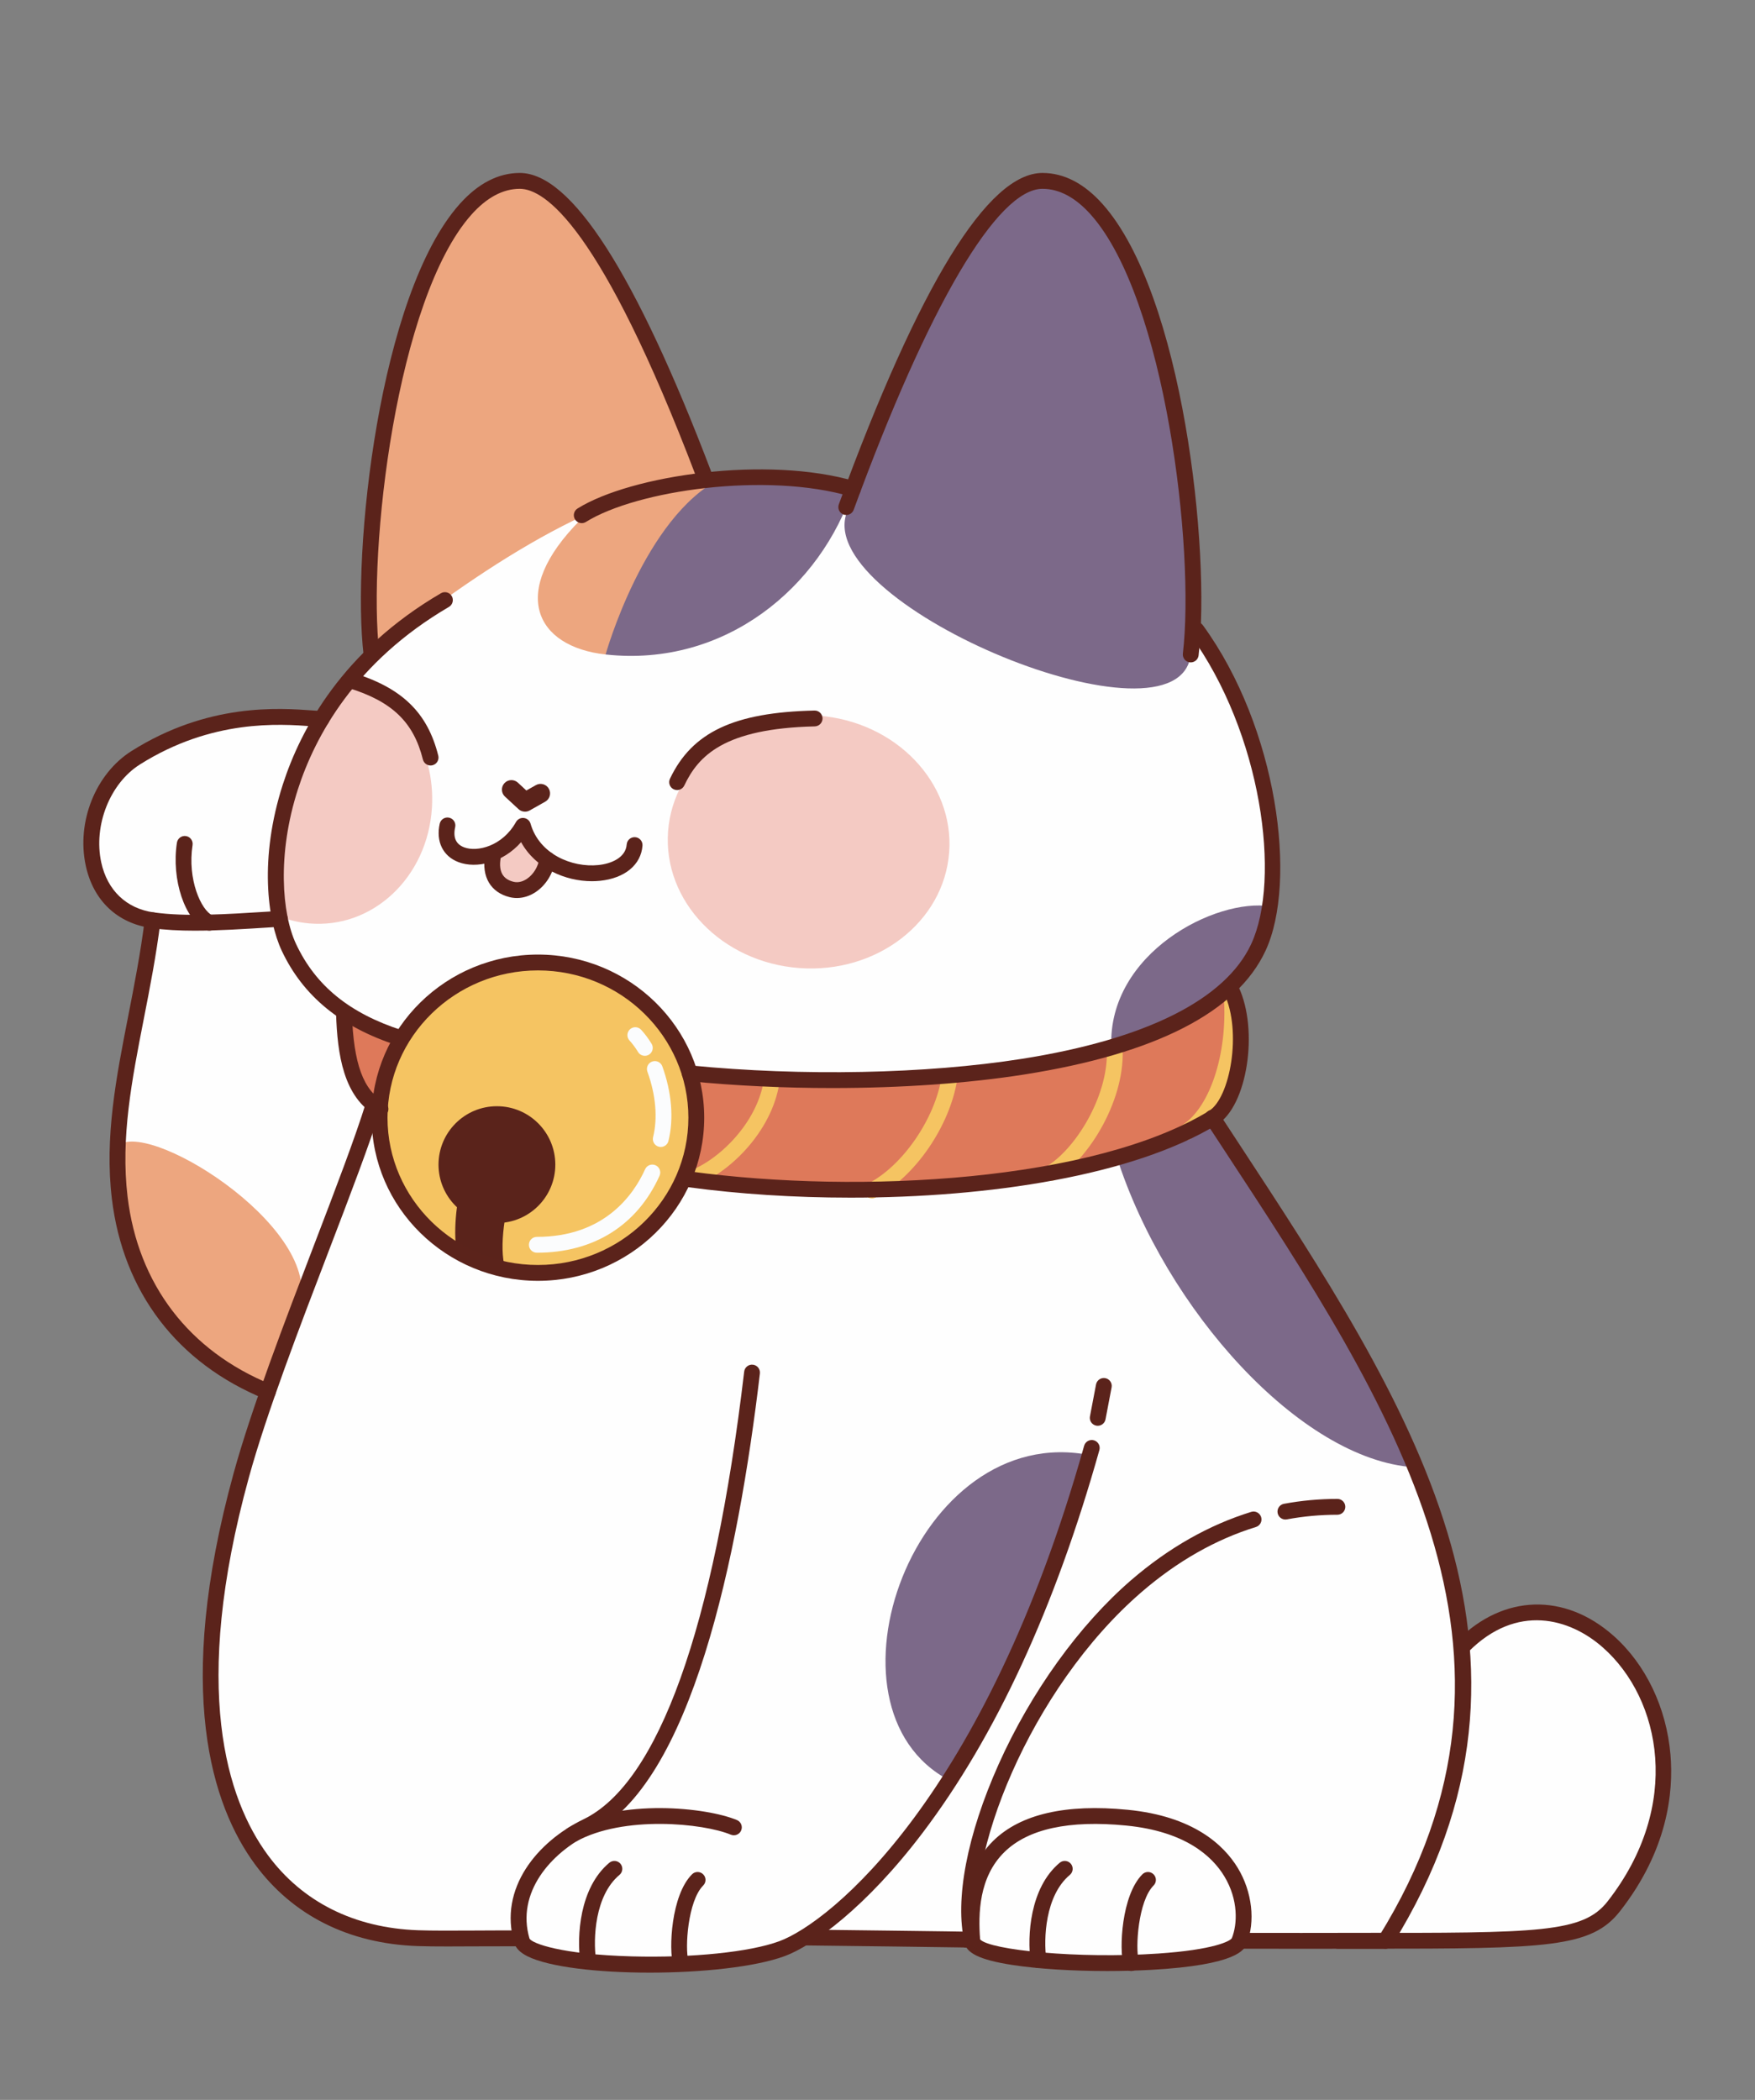 <svg version="1.2" xmlns="http://www.w3.org/2000/svg" viewBox="0 0 1039 1243" width="1039" height="1243">
	<rect x="0" y="0" width="1039" height="1243" fill="#808080" stroke="none"/>
	<style>
		.s0 { fill: #fefefe } 
		.s1 { fill: #eda67f } 
		.s2 { fill: #7c6989 } 
		.s3 { fill: #de795a } 
		.s4 { fill: #f5c462 } 
		.s5 { fill: #5a231b } 
		.s6 { fill: #f4cac3 } 
		.s7 { fill: #5b231b } 
		.s8 { fill: #fbfcfd } 
	</style>
	<g id="Layer 2">
		<g id="&lt;Group&gt;">
			<g id="&lt;Group&gt;">
				<path id="&lt;Path&gt;" class="s0" d="m717.8 661.6c20.68-19.78 23.9-51.24 9.34-75.88 41.64-26.44 34.55-146.28-21.36-207.29 0-82.44-10.51-159.21-39.44-228.47-20.58-49.27-63.26-47.85-78.18-25.48-14.87 22.3-54.32 73.91-83.17 164.93-24.29-12.65-57.65-8.83-88.43-8.83-20.03-53.04-38.59-92.99-66.95-137.76-11.01-17.37-26.35-36.26-46.9-35.41-21.74 0.91-35.5 23.23-43.96 43.28-31.27 74.09-44.9 155.55-40.07 234.07-11.18 15.82-19.03 28.39-28.33 40.83-33.05-3.21-87.67-1.18-115.74 27.18-26.98 27.25-31.78 86.15 15.75 91.95-9.85 61.71-24.28 116.89-18.91 168.42 5.37 51.53 35.38 95.87 87.16 110.65-18.01 53.29-38.27 120.37-33.12 186.78 4.35 56.08 17.13 95.83 66.57 122.64 33.07 17.93 79.82 16.39 115.85 14.16 9.89 21.69 139.73 19.44 168.78-0.5 34.43 0 70.49 1.28 98.58 3.25 20.02 18.42 141.58 16.98 158.35-1.1 91.14 0 194.14 0.75 212.18-11.74 19.7-13.36 34.66-46.56 39.15-78.59 4.5-32.02-10.34-70.68-36.36-89.88-26.03-19.19-47.67-23.21-82.36 5.42-9.55-83.12-65.71-201.61-148.43-312.63z"/>
				<path id="&lt;Path&gt;" class="s1" d="m419.12 284.14c-68 4.25-147.45 62.55-199.18 103.27-3.18-78.66 1.69-136.4 27.27-210.85 6.29-18.31 25.69-63.88 54.06-68.48 25.03-4.05 47.87 31.47 60.13 51.4 29.38 47.81 45.77 91.81 57.72 124.66z"/>
				<path id="&lt;Path&gt;" class="s1" d="m70.57 677.53c21.19-13.59 124.69 53.24 105.7 97.95-1.56 3.67-12.01 30.69-21.11 48.53-30.96-14.54-89.64-59.11-84.59-146.48z"/>
				<g id="&lt;Group&gt;">
					<path id="&lt;Path&gt;" class="s1" d="m426.87 283.15c-46.29 3.93-78.71 20.07-83.24 24.61-42.88 42.88-26.46 75.12 14.9 79.65z"/>
					<path id="&lt;Path&gt;" class="s2" d="m358.53 387.41c71.05 7.78 127.57-40.26 146.46-98-20.22-9.87-72.72-8.95-78.12-6.26-45.48 22.74-68.34 104.26-68.34 104.26z"/>
				</g>
				<path id="&lt;Path&gt;" class="s2" d="m501.01 304.28c-17.61 54.65 197.18 143.27 203.93 83.13 6.13-54.58-3.44-154.41-31.99-225.08-5.36-13.26-11.53-26.54-21.44-36.85-9.91-10.31-24.25-17.3-38.39-15.17-18.8 2.83-31.65 20.01-41.63 36.18-30.78 49.86-57.69 118.12-70.48 157.79z"/>
				<path id="&lt;Path&gt;" class="s2" d="m562.13 1053.88c-81.95-42.81-20.34-213.61 83.57-192.44-24.64 89.44-51.75 144.01-83.57 192.44z"/>
				<g id="&lt;Group&gt;">
					<path id="&lt;Path&gt;" class="s2" d="m661.15 684.84c28.86 90.26 108.85 179.19 175.91 183.67-15.7-49.12-65.67-131.45-117.53-208.27-19.07 12.78-38.43 19.27-58.38 24.6z"/>
					<path id="&lt;Path&gt;" class="s2" d="m657.91 619.63c-2.03-55.51 61.95-88.29 94.23-83.11-2.28 44.75-52.25 77.84-94.23 83.11z"/>
				</g>
			</g>
			<g id="&lt;Group&gt;">
				<path id="&lt;Path&gt;" class="s3" d="m204.42 601.39c-5.24 17.56-0.21 45.62 16.81 52.4 212.27 84.58 449.17 46.86 496.57 7.81 21.88-18.03 20.29-54.05 11.11-75.44-105.53 79.13-356.29 62.19-524.49 15.23z"/>
				<g id="&lt;Group&gt;">
					<path id="&lt;Path&gt;" class="s4" d="m408.33 702.82c-1.94 0-3.75-1.21-4.43-3.15-0.85-2.44 0.44-5.11 2.88-5.97 18.77-6.56 41.46-29.09 45.37-54.05 0.4-2.55 2.79-4.3 5.36-3.9 2.55 0.4 4.3 2.8 3.9 5.35-4.51 28.77-29.74 53.84-51.54 61.46q-0.77 0.26-1.54 0.26z"/>
					<path id="&lt;Path&gt;" class="s4" d="m516.22 709.39c-1.7 0-3.33-0.93-4.17-2.54-1.19-2.29-0.29-5.12 2.01-6.31 20.46-10.61 39.53-38.39 43.43-63.24 0.4-2.56 2.79-4.3 5.35-3.91 2.56 0.4 4.31 2.8 3.91 5.36-4.38 27.94-25.18 58.08-48.38 70.11q-1.05 0.53-2.15 0.53z"/>
					<path id="&lt;Path&gt;" class="s4" d="m622.41 698.94c-1.56 0-3.08-0.78-3.97-2.2-1.38-2.19-0.71-5.08 1.48-6.46 18.29-11.46 37.25-44.08 35.24-70.57-0.19-2.58 1.74-4.84 4.32-5.03 2.61-0.21 4.83 1.74 5.03 4.32 2.32 30.61-19.02 66.32-39.61 79.23-0.78 0.48-1.64 0.71-2.49 0.71z"/>
					<path id="&lt;Path&gt;" class="s4" d="m702.06 674.93c-1.56 0-3.08-0.78-3.97-2.2-1.38-2.19-0.71-5.09 1.48-6.46 17.45-10.93 28.05-45.18 24.67-79.65-0.25-2.58 1.63-4.87 4.21-5.13 2.57-0.24 4.87 1.64 5.12 4.21 3.23 32.93-5.7 73.9-29.02 88.51-0.77 0.49-1.63 0.72-2.49 0.72z"/>
				</g>
				<path id="&lt;Path&gt;" class="s4" d="m224.72 661.6c0-50.74 41.97-91.87 93.75-91.87 51.78 0 93.75 41.13 93.75 91.87 0 50.75-41.97 91.88-93.75 91.88-51.78 0-93.75-41.13-93.75-91.88z"/>
				<g id="&lt;Group&gt;">
					<path id="&lt;Path&gt;" class="s5" d="m259.61 689.39c0-19.1 15.48-34.58 34.57-34.58 19.1 0 34.58 15.48 34.58 34.58 0 19.09-15.48 34.57-34.58 34.57-19.09 0-34.57-15.48-34.57-34.57z"/>
					<path id="&lt;Path&gt;" class="s5" d="m270.67 740.65c-2.43-6.4-1.04-33.47 4.07-40.66 8.64 0.5 19.66 6.25 28.25 4.72-4.37 13.05-8.16 37.09-2.96 48.77-9.66-5.48-20.63-6.09-29.36-12.83z"/>
				</g>
			</g>
			<g id="&lt;Group&gt;">
				<path id="&lt;Path&gt;" class="s6" d="m395.51 492.12c3.07-41.26 42.81-71.94 88.76-68.52 45.96 3.41 80.73 39.63 77.66 80.89-3.07 41.26-42.81 71.94-88.76 68.53-45.95-3.42-80.72-39.64-77.66-80.9z"/>
				<path id="&lt;Path&gt;" class="s7" d="m400.86 467.66q-1.03 0.01-2.01-0.45c-2.34-1.11-3.33-3.91-2.22-6.25 13.1-27.57 37.88-39.27 85.53-40.37 2.6-0.08 4.73 1.99 4.8 4.58 0.05 2.59-2 4.74-4.58 4.8-53.89 1.24-68.99 17.56-77.28 35.02-0.81 1.68-2.49 2.67-4.24 2.67z"/>
			</g>
			<g id="&lt;Group&gt;">
				<path id="&lt;Path&gt;" class="s6" d="m255.72 478.05c2.12-34.73-17.77-65.9-46.61-76.92-41.82 41.82-55.46 116.58-44.86 140.87 5.86 2.41 12.11 3.99 18.63 4.58 37.71 3.41 70.33-27.27 72.84-68.53z"/>
				<path id="&lt;Path&gt;" class="s7" d="m254.91 453.12c-2.1 0-4.01-1.42-4.54-3.55-5.53-22.17-18.34-34.45-44.22-42.37-2.48-0.76-3.87-3.38-3.11-5.86 0.75-2.47 3.38-3.87 5.85-3.11 29.09 8.91 44.22 23.59 50.58 49.07 0.62 2.51-0.9 5.05-3.42 5.68q-0.57 0.14-1.14 0.14z"/>
			</g>
			<g id="&lt;Group&gt;">
				<path id="&lt;Path&gt;" class="s6" d="m291.91 503.66c-0.33 4.04-0.53 8.16 0.44 12.1 0.97 3.93 3.28 7.71 6.88 9.58 5 2.59 11.37 0.85 15.73-2.73 4.35-3.58 7.11-8.69 9.75-13.67-7.11-4.32-12.43-11.48-14.5-19.53-3.66 7.21-9.96 13.05-18.3 14.25z"/>
				<path id="&lt;Path&gt;" class="s7" d="m350.42 521.62c-15.79 0-33.42-7.64-41.92-23.13-10.67 12.19-26.48 15.87-37.1 11.82-9.18-3.49-13.42-12.21-11.08-22.74 0.57-2.52 3.07-4.12 5.6-3.55 2.53 0.56 4.12 3.07 3.55 5.59-1.35 6.08 0.42 10.1 5.27 11.94 7.73 2.96 22.73-0.61 30.75-14.99 0.93-1.65 2.76-2.6 4.64-2.37 1.88 0.22 3.45 1.55 3.97 3.37 5.15 18.04 24.52 26.1 40.14 24.49 7.73-0.78 16.2-4.4 16.78-12.17 0.19-2.59 2.44-4.51 5.02-4.33 2.59 0.19 4.52 2.44 4.33 5.03-0.85 11.33-10.49 19.3-25.17 20.8q-2.36 0.24-4.78 0.24z"/>
				<path id="&lt;Path&gt;" class="s7" d="m305.99 531.57q-2.21 0-4.36-0.54c-11.12-2.8-16.54-11.96-14.5-24.49 0.42-2.56 2.82-4.29 5.38-3.88 2.55 0.42 4.29 2.83 3.87 5.38-1.26 7.76 1.21 12.3 7.54 13.9 3.29 0.83 6.17-0.48 8.02-1.72 3.86-2.59 6.69-7.22 7.39-12.1 0.37-2.56 2.73-4.35 5.3-3.97 2.57 0.36 4.35 2.74 3.98 5.3-1.08 7.53-5.35 14.47-11.44 18.56-3.51 2.35-7.36 3.56-11.18 3.56z"/>
				<path id="&lt;Path&gt;" class="s7" d="m310.81 480.46c-1.39 0-2.76-0.51-3.82-1.49l-8.04-7.44c-2.28-2.11-2.42-5.67-0.31-7.95 2.11-2.28 5.67-2.42 7.95-0.31l5.03 4.65 5.64-3.18c2.71-1.53 6.14-0.57 7.67 2.13 1.52 2.71 0.57 6.14-2.14 7.67l-9.22 5.2c-0.86 0.49-1.82 0.72-2.76 0.72z"/>
			</g>
			<g id="&lt;Group&gt;">
				<path id="&lt;Path&gt;" class="s7" d="m768.87 1153.54c-10.15 0-21.14-0.01-33.06-0.04-2.58 0-4.68-2.11-4.67-4.7 0.01-2.58 2.1-4.67 4.69-4.67q0 0 0.01 0c24.87 0.06 45.73 0.03 63.28 0.01q11.46-0.01 21.13-0.01c2.59 0 4.69 2.1 4.69 4.68 0 2.59-2.1 4.69-4.69 4.69q-9.66 0-21.12 0.02c-9.15 0.01-19.21 0.02-30.26 0.02z"/>
				<g id="&lt;Group&gt;">
					<path id="&lt;Compound Path&gt;" fill-rule="evenodd" class="s7" d="m318.48 758.17c-54.28 0-98.44-43.32-98.44-96.57 0-53.24 44.16-96.56 98.44-96.56 54.27 0 98.43 43.32 98.43 96.56 0 53.25-44.16 96.57-98.43 96.57zm0-183.75c-49.11 0-89.07 39.11-89.07 87.18 0 48.08 39.96 87.19 89.07 87.19 49.1 0 89.06-39.11 89.06-87.19 0-48.07-39.96-87.18-89.06-87.18z"/>
					<path id="&lt;Path&gt;" class="s7" d="m492.78 644.05c-28.43 0-57.3-1.34-84.91-4.06-2.58-0.25-4.46-2.55-4.21-5.12 0.26-2.58 2.54-4.45 5.13-4.21 66.07 6.51 139.41 5.05 196.16-3.89 73.56-11.6 120.51-35.11 135.79-67.98 17.88-38.47 6.19-124.98-36.19-183.19-1.53-2.09-1.07-5.02 1.03-6.55 2.09-1.52 5.02-1.06 6.55 1.03 44.24 60.77 56.08 151.83 37.11 192.66-16.89 36.35-64.95 61.01-142.83 73.29-33.74 5.31-73.24 8.02-113.63 8.02z"/>
					<path id="&lt;Path&gt;" class="s7" d="m236.74 619.06q-0.72 0-1.45-0.23c-33.46-10.83-55.86-29.17-68.5-56.08-8.5-18.09-13.43-54.72 0.65-98.4 10.6-32.87 35.44-79.2 93.6-113.19 2.23-1.31 5.1-0.55 6.41 1.68 1.3 2.24 0.55 5.11-1.68 6.42-55.6 32.49-79.31 76.65-89.4 107.97-12.4 38.45-9.48 73.68-1.1 91.54 11.64 24.77 31.63 41.02 62.91 51.14 2.46 0.79 3.81 3.44 3.02 5.9-0.65 1.98-2.48 3.25-4.46 3.25z"/>
					<path id="&lt;Path&gt;" class="s7" d="m503.54 708.93c-33.38 0-66.18-2.15-95.84-6.16-2.57-0.34-4.37-2.7-4.02-5.27 0.35-2.56 2.7-4.37 5.27-4.02 100.9 13.62 238.68 5.67 306.78-35.88 12.5-7.62 19.65-46.89 9.06-69.45-1.1-2.34-0.1-5.13 2.25-6.23 2.35-1.1 5.13-0.1 6.23 2.25 12.08 25.7 5.09 70.6-12.66 81.43-49.73 30.34-135.06 43.33-217.07 43.33z"/>
					<path id="&lt;Path&gt;" class="s7" d="m225.26 661.16c-0.77 0-1.55-0.19-2.28-0.59-19.73-11.01-23.22-36.69-24.02-60.35-0.09-2.59 1.94-4.76 4.53-4.85 2.55-0.09 4.75 1.94 4.84 4.53 1.01 29.84 6.76 45.54 19.22 52.48 2.26 1.26 3.07 4.12 1.81 6.38-0.86 1.54-2.45 2.4-4.1 2.4z"/>
				</g>
				<g id="&lt;Group&gt;">
					<path id="&lt;Path&gt;" class="s7" d="m704.95 392.09q-0.28 0-0.55-0.03c-2.58-0.3-4.42-2.63-4.11-5.2 7.21-61.63-10.39-210.21-54.44-259.73-9.08-10.2-18.73-15.37-28.69-15.37-26.76 0-67.5 69.26-111.76 190.02-0.89 2.43-3.59 3.67-6.01 2.78-2.44-0.89-3.68-3.58-2.79-6.01 47.71-130.17 88.27-196.17 120.56-196.17 12.75 0 24.76 6.23 35.69 18.52 47.49 53.37 63.97 205.37 56.75 267.05-0.28 2.39-2.31 4.14-4.65 4.14z"/>
					<path id="&lt;Path&gt;" class="s7" d="m219.93 392.09c-2.34 0.01-4.37-1.75-4.65-4.14-7.22-61.68 9.26-213.68 56.75-267.05 10.93-12.29 22.94-18.52 35.69-18.52 30.51 0 68.6 59.4 113.22 176.53 0.92 2.42-0.29 5.13-2.71 6.05-2.42 0.92-5.13-0.29-6.05-2.71-56.51-148.34-89.7-170.49-104.46-170.49-9.96 0-19.61 5.17-28.69 15.37-44.06 49.52-61.65 198.1-54.44 259.73 0.3 2.57-1.54 4.9-4.11 5.2q-0.28 0.03-0.55 0.03z"/>
				</g>
				<path id="&lt;Path&gt;" class="s7" d="m344.41 309.66c-1.57 0-3.1-0.79-3.99-2.22-1.36-2.2-0.69-5.09 1.51-6.45 31.87-19.82 112.29-31.41 164.38-16.08 2.48 0.73 3.9 3.34 3.17 5.82-0.73 2.48-3.33 3.91-5.82 3.17-49.84-14.67-126.53-3.76-156.78 15.05-0.77 0.48-1.63 0.71-2.47 0.71z"/>
				<g id="&lt;Group&gt;">
					<path id="&lt;Path&gt;" class="s7" d="m572.08 1152.9c-0.56 0-1.14 0-1.67-0.13-14.16-0.24-61.15-0.82-93.78-1.21-2.59-0.03-4.66-2.15-4.63-4.74 0.03-2.57 2.12-4.63 4.68-4.63q0.03 0 0.06 0c0 0 24.55 0.29 49.1 0.6 12.28 0.15 24.55 0.31 33.76 0.44 4.61 0.07 8.45 0.13 11.14 0.17 1.21 0.02 2.33 0.04 3.35 0.12q0.39 0 0.53 0v0.05c3.03 0.31 4.97 1.28 4.95 4.66-0.03 3.46-2.28 4.36-5.04 4.59l-0.01 0.04q-0.12 0-0.39-0.01-1 0.05-2.05 0.05z"/>
					<path id="&lt;Path&gt;" class="s7" d="m265.1 1152.18c-6.8 0-12.84-0.05-17.89-0.23-40.77-1.44-74.06-18.18-96.28-48.42-25.32-34.46-48.06-102.58-12.65-231.37 10.51-38.25 30.2-89.65 47.57-135 12.54-32.74 24.39-63.67 30.9-84.75 0.77-2.48 3.4-3.86 5.87-3.1 2.47 0.77 3.86 3.39 3.09 5.86-6.61 21.39-18.51 52.45-31.1 85.34-17.3 45.15-36.9 96.33-47.29 134.13-34.42 125.18-12.93 190.55 11.17 223.34 20.45 27.85 51.25 43.27 89.05 44.6 8.54 0.3 20.1 0.24 33.48 0.17 8.2-0.04 17.21-0.09 26.9-0.07 2.59 0.01 4.69 2.11 4.68 4.7-0.01 2.59-2.1 4.68-4.69 4.68q0 0-0.01 0c-9.67-0.02-18.65 0.02-26.83 0.06-5.68 0.04-11.03 0.06-15.97 0.06z"/>
					<path id="&lt;Path&gt;" class="s7" d="m820.25 1153.5c-0.85 0-1.7-0.23-2.47-0.7-2.2-1.37-2.88-4.26-1.51-6.46 104.09-167.63 8.75-312.85-92.18-466.6q-5.1-7.77-10.21-15.57c-1.42-2.16-0.82-5.07 1.35-6.49 2.17-1.42 5.07-0.81 6.49 1.35q5.11 7.8 10.2 15.56c102.63 156.33 199.56 303.99 92.31 476.7-0.89 1.43-2.42 2.21-3.98 2.21z"/>
				</g>
				<g id="&lt;Group&gt;">
					<path id="&lt;Path&gt;" class="s7" d="m760.98 899.45c-2.21 0-4.18-1.58-4.6-3.84-0.47-2.54 1.21-4.99 3.75-5.46 10.35-1.92 20.99-2.9 31.64-2.9 2.59 0 4.68 2.1 4.68 4.69 0 2.59-2.09 4.69-4.68 4.69-10.07 0-20.14 0.92-29.93 2.74q-0.43 0.08-0.86 0.08z"/>
					<path id="&lt;Path&gt;" class="s7" d="m575.6 1153.5c-2.14 0-4.06-1.46-4.57-3.63-5.87-25.32 1.48-63.76 20.15-105.46 19.18-42.84 47.81-82.61 78.55-109.13 22.07-19.04 45.97-32.61 71.02-40.35 2.48-0.76 5.1 0.62 5.87 3.1 0.76 2.47-0.63 5.1-3.1 5.86-23.82 7.35-46.58 20.3-67.67 38.49-66.15 57.06-106.43 159.01-95.68 205.38 0.58 2.52-0.99 5.04-3.51 5.62q-0.54 0.12-1.06 0.12z"/>
				</g>
				<g id="&lt;Group&gt;">
					<path id="&lt;Compound Path&gt;" fill-rule="evenodd" class="s7" d="m655.44 1166.72c-20.6 0-40.98-1.26-56.09-3.59-19.4-2.99-27.9-7.16-28.42-13.96-0.76-9.84-3.07-39.77 17.15-59.58 16.09-15.76 42.85-21.92 79.54-18.32 38.92 3.81 56.94 20.85 65.2 34.47 8.5 14.02 10.52 31.69 5.15 45.03-1.24 3.07-5.01 12.43-56.81 15.27-8.36 0.45-17.06 0.68-25.72 0.68zm-75.2-18.74c5.68 6.33 58.13 11.61 105.46 8.39 32.92-2.24 42.62-7.35 43.59-9.13 3.25-8.1 4.04-22.57-4.49-36.64-7.15-11.79-23.03-26.57-58.09-30-33.81-3.32-58.06 1.96-72.06 15.68-15.17 14.86-15.54 36.51-14.41 51.7z"/>
					<path id="&lt;Path&gt;" class="s7" d="m614.76 1164.96c-2.31 0-4.32-1.7-4.64-4.06-1.98-14.64-0.58-43.38 17.24-58.27 1.98-1.66 4.94-1.4 6.6 0.59 1.66 1.99 1.39 4.94-0.59 6.6-14.71 12.29-15.56 37.97-13.95 49.83 0.34 2.56-1.46 4.92-4.02 5.27q-0.32 0.04-0.64 0.04z"/>
					<path id="&lt;Path&gt;" class="s7" d="m669.67 1166.71c-2.05 0-3.93-1.35-4.51-3.41-2.71-9.6-1.2-41.48 11.15-53.82 1.83-1.84 4.79-1.84 6.63 0 1.83 1.83 1.83 4.79 0 6.62-9.09 9.09-10.92 36.98-8.76 44.65 0.7 2.5-0.75 5.09-3.24 5.79q-0.64 0.18-1.27 0.17z"/>
				</g>
				<g id="&lt;Group&gt;">
					<path id="&lt;Path&gt;" class="s7" d="m348.14 1164.96c-2.31 0-4.32-1.7-4.64-4.06-1.98-14.64-0.58-43.38 17.23-58.27 1.99-1.66 4.94-1.4 6.6 0.59 1.66 1.99 1.4 4.94-0.59 6.6-14.71 12.29-15.56 37.97-13.95 49.83 0.35 2.56-1.45 4.92-4.02 5.27q-0.32 0.04-0.63 0.04z"/>
					<path id="&lt;Path&gt;" class="s7" d="m403.04 1166.71c-2.05 0-3.93-1.35-4.51-3.41-2.71-9.6-1.2-41.48 11.15-53.82 1.83-1.84 4.8-1.84 6.63 0 1.83 1.83 1.83 4.79 0 6.62-9.09 9.09-10.92 36.98-8.76 44.65 0.7 2.5-0.75 5.09-3.24 5.79q-0.64 0.18-1.27 0.17z"/>
					<path id="&lt;Path&gt;" class="s7" d="m384.63 1167.67c-30.39 0-59.55-3.24-72.43-9.72-4.29-2.16-6.81-4.72-7.72-7.81-9.5-32.34 13.74-60.1 40.99-73.26 44.24-21.38 77.13-113 95.1-264.97 0.3-2.57 2.62-4.4 5.2-4.1 2.57 0.3 4.41 2.63 4.11 5.2-12.81 108.3-40.61 243.46-100.33 272.31-23.69 11.44-44.03 35.11-36.08 62.17 1.35 2.8 18.55 9.42 60.73 10.56 35.49 0.96 69.68-2.55 87.09-8.95 30.44-11.18 122.19-85.65 180.54-293.29 0.7-2.5 3.3-3.95 5.78-3.25 2.5 0.7 3.95 3.29 3.25 5.78-26.22 93.31-61.44 169.56-104.68 226.61-33.3 43.94-64.8 66.76-81.65 72.95-17.74 6.51-49.44 9.77-79.9 9.77z"/>
					<path id="&lt;Path&gt;" class="s7" d="m649.89 843.97q-0.44 0-0.88-0.08c-2.55-0.49-4.22-2.94-3.73-5.48l3.6-18.91c0.49-2.54 2.94-4.21 5.49-3.73 2.54 0.49 4.21 2.94 3.72 5.48l-3.6 18.91c-0.43 2.25-2.39 3.81-4.6 3.81z"/>
					<path id="&lt;Path&gt;" class="s7" d="m338.85 1090.6c-1.65 0-3.25-0.87-4.11-2.42-1.25-2.26-0.43-5.12 1.84-6.37 31.14-17.21 81.46-12.05 99.7-4.46 2.39 0.99 3.52 3.74 2.52 6.13-0.99 2.39-3.74 3.51-6.13 2.53-16.32-6.8-63.43-11.54-91.56 4.01-0.72 0.4-1.49 0.58-2.26 0.58z"/>
				</g>
				<path id="&lt;Path&gt;" class="s7" d="m809.99 1153.5q-4.16 0-8.5 0h-9.48c-2.58 0-4.68-2.1-4.68-4.69 0-2.58 2.1-4.68 4.68-4.68h9.48c109.62 0.1 135.64 0.01 150.22-18.61 44.39-56.74 31.73-119.77-2.72-150.27-19.78-17.51-51.04-26.11-79.44 2.29-1.83 1.84-4.8 1.84-6.63 0-1.83-1.83-1.83-4.79 0-6.62 27.19-27.19 63.41-28.25 92.28-2.69 19.09 16.9 31.4 42.58 33.76 70.47 1.9 22.4-1.74 56.64-29.87 92.6-16.94 21.65-42.94 22.2-149.1 22.2z"/>
				<g id="&lt;Group&gt;">
					<path id="&lt;Path&gt;" class="s7" d="m158.61 828.48q-0.89 0.01-1.77-0.35c-51.84-21.15-84.02-63.31-90.63-118.71-4.32-36.34 2.5-71.21 9.73-108.14 3.59-18.34 7.31-37.3 9.77-57.14 0.32-2.57 2.65-4.4 5.23-4.07 2.57 0.32 4.39 2.66 4.07 5.23-2.5 20.16-6.25 39.29-9.87 57.79-7.08 36.17-13.77 70.35-9.62 105.22 6.18 51.86 36.32 91.33 84.86 111.15 2.4 0.97 3.55 3.71 2.57 6.11-0.74 1.81-2.49 2.91-4.34 2.91z"/>
					<path id="&lt;Path&gt;" class="s7" d="m115.39 550.9c-9.16 0-17.72-0.43-25.68-1.54-20.3-2.83-34.5-16.3-38.95-36.98-5.57-25.89 5.83-54.41 27.1-67.82 45.27-28.54 87.28-25.48 107.47-24q2.94 0.22 5.27 0.35c2.58 0.14 4.57 2.35 4.43 4.94-0.14 2.58-2.35 4.54-4.94 4.42q-2.41-0.14-5.45-0.36c-19.19-1.4-59.12-4.31-101.78 22.58-17.77 11.2-27.63 36.1-22.94 57.92 3.58 16.6 14.91 27.41 31.09 29.67 18.95 2.64 42.2 1.16 69.12-0.54l5.25-0.33c2.57-0.19 4.81 1.8 4.98 4.38 0.16 2.59-1.8 4.81-4.39 4.97l-5.25 0.34c-16.46 1.04-31.57 2-45.33 2z"/>
					<path id="&lt;Path&gt;" class="s7" d="m123.9 550.89q-1 0-1.96-0.43c-12.53-5.79-20.56-29.92-17.2-51.65 0.4-2.55 2.8-4.31 5.35-3.91 2.56 0.39 4.31 2.79 3.91 5.35-3.14 20.32 5.06 38.55 11.86 41.69 2.35 1.09 3.38 3.87 2.3 6.23-0.8 1.71-2.49 2.72-4.26 2.72z"/>
				</g>
			</g>
			<g id="&lt;Group&gt;">
				<path id="&lt;Path&gt;" class="s8" d="m317.82 741.53c-2.59 0-4.69-2.1-4.69-4.69 0-2.59 2.1-4.69 4.69-4.69 40.08 0 57.37-25.08 64.1-40.03 1.06-2.36 3.84-3.42 6.2-2.35 2.36 1.06 3.41 3.83 2.35 6.2-13.23 29.38-39.04 45.56-72.65 45.56z"/>
				<path id="&lt;Path&gt;" class="s8" d="m381.76 624.97c-1.58 0-3.12-0.8-4-2.24-1.57-2.56-3.28-4.86-5.08-6.83-1.76-1.9-1.63-4.87 0.28-6.62 1.9-1.75 4.87-1.62 6.62 0.28 2.22 2.42 4.29 5.2 6.18 8.28 1.35 2.21 0.65 5.09-1.55 6.44-0.77 0.47-1.61 0.69-2.45 0.69z"/>
				<path id="&lt;Path&gt;" class="s8" d="m391.2 678.93q-0.56 0-1.13-0.14c-2.51-0.62-4.05-3.17-3.43-5.68 2.8-11.29 1.61-25.05-3.36-38.74-0.88-2.43 0.38-5.12 2.81-6 2.43-0.88 5.12 0.37 6.01 2.81 5.59 15.42 6.88 31.11 3.64 44.18-0.52 2.14-2.44 3.57-4.54 3.57z"/>
			</g>
		</g>
	</g>
</svg>